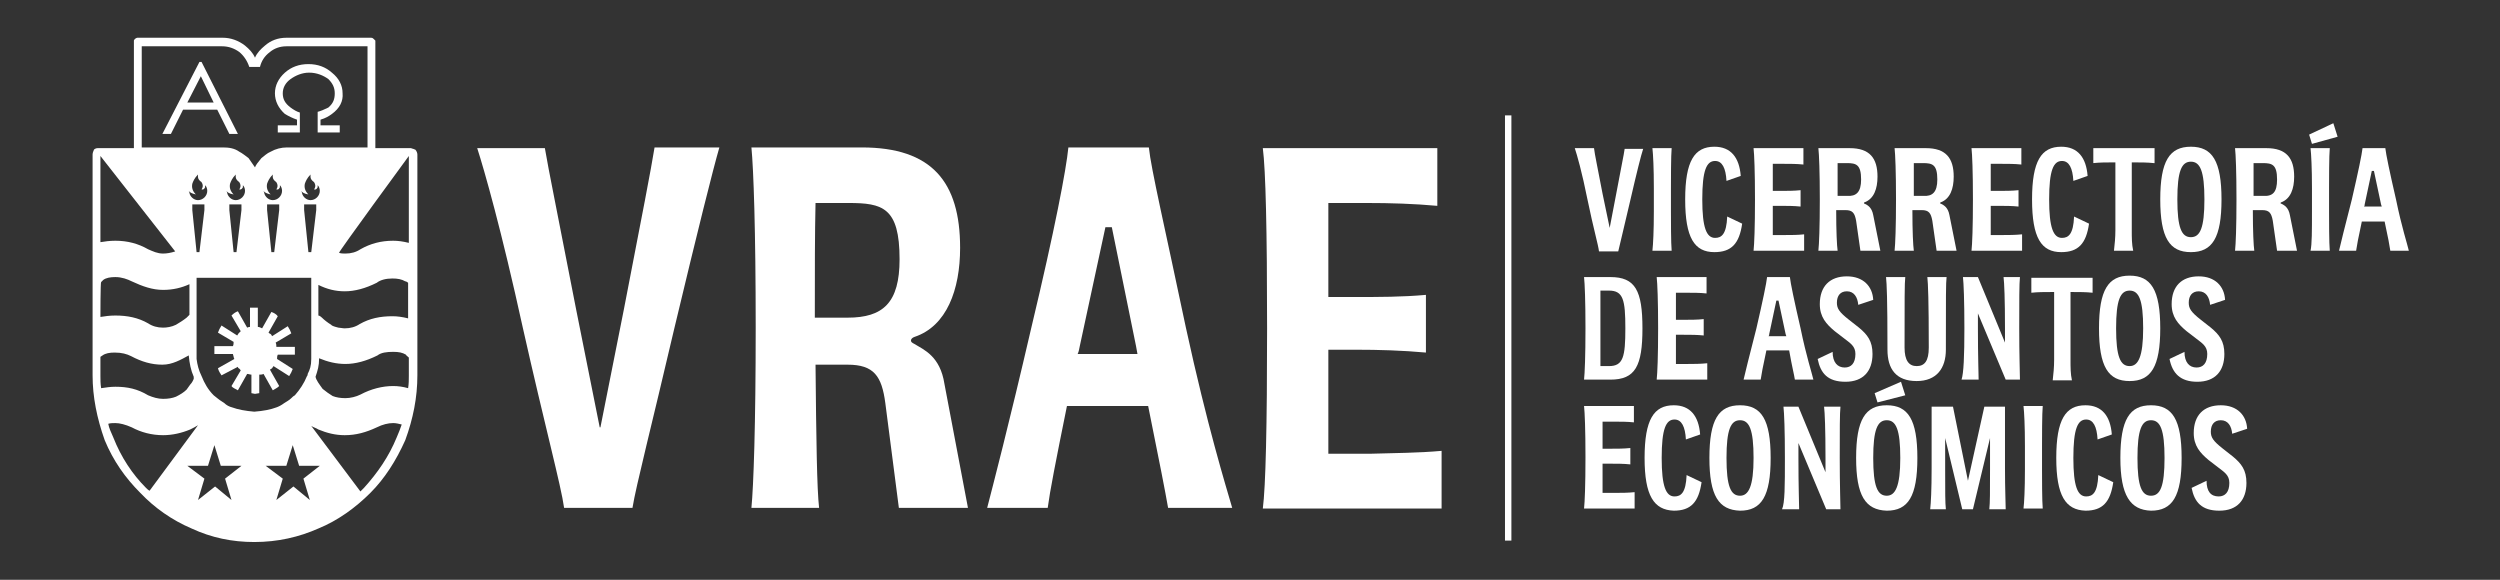 <?xml version="1.0" encoding="utf-8"?>
<!-- Generator: Adobe Illustrator 27.0.1, SVG Export Plug-In . SVG Version: 6.00 Build 0)  -->
<svg version="1.1" id="Capa_1" xmlns="http://www.w3.org/2000/svg" xmlns:xlink="http://www.w3.org/1999/xlink" x="0px" y="0px"
	 viewBox="0 0 351 81.4" style="enable-background:new 0 0 351 81.4;" xml:space="preserve">
<rect x="0" y="0" width="351" height="81.4" fill="#333333" stroke="none"/>
<style type="text/css">
	.st0{fill:#FFFFFF;}
</style>
<g>
	<rect x="211.3" y="16.2" class="st0" width="0.9" height="59.7"/>
	<g>
		<path class="st0" d="M42.7,29.5l0.6,5.9h0.4l0.7-5.9v-0.8h-1.7V29.5z M42.3,26.8c0.1,0.2,0.1,0.3,0.1,0.3c0.1,0.5,0.6,1,1.2,1
			c0.7,0,1.3-0.6,1.3-1.3c0-0.3-0.1-0.6-0.3-0.8c0,0.2,0,0.3,0,0.3c-0.2,0.4-0.4,0.3-0.5,0.3l0.1-0.2c0.2-0.4-0.1-0.9-0.2-0.9
			c-0.5-0.4-0.4-0.7-0.4-1c-0.5,0.5-0.7,1-0.8,1.3c-0.1,0.5,0,1,0.5,1.5C42.7,27.2,42.4,27,42.3,26.8 M37,26.8
			c0.1,0.2,0.1,0.3,0.1,0.3c0.1,0.5,0.6,1,1.2,1c0.7,0,1.3-0.6,1.3-1.3c0-0.3-0.1-0.6-0.3-0.8c0,0.2,0,0.3,0,0.3
			c-0.2,0.4-0.4,0.3-0.5,0.3l0.1-0.2c0.2-0.4-0.1-0.9-0.2-0.9c-0.5-0.4-0.4-0.7-0.4-1c-0.5,0.5-0.7,1-0.8,1.3c-0.1,0.5,0,1,0.5,1.5
			C37.5,27.2,37.1,27,37,26.8 M37.5,29.5l0.6,5.9h0.4l0.7-5.9v-0.8h-1.7V29.5z M32.2,29.5l0.6,5.9h0.4l0.7-5.9v-0.8h-1.7V29.5z
			 M31.8,26.8c0.1,0.2,0.1,0.3,0.1,0.3c0.1,0.5,0.6,1,1.2,1c0.7,0,1.3-0.6,1.3-1.3c0-0.3-0.1-0.6-0.3-0.8c0,0.2,0,0.3,0,0.3
			c-0.2,0.4-0.5,0.3-0.5,0.3l0.1-0.2c0.2-0.4-0.1-0.9-0.2-0.9c-0.5-0.4-0.4-0.7-0.4-1c-0.5,0.5-0.7,1-0.8,1.3c-0.1,0.5,0,1,0.5,1.5
			C32.2,27.2,31.9,27,31.8,26.8 M26.5,26.8c0.1,0.2,0.1,0.3,0.1,0.3c0.1,0.5,0.6,1,1.2,1c0.7,0,1.3-0.6,1.3-1.3
			c0-0.3-0.1-0.6-0.3-0.8c0,0.2,0,0.3,0,0.3c-0.2,0.4-0.4,0.3-0.5,0.3l0.1-0.2c0.2-0.4-0.1-0.9-0.2-0.9c-0.5-0.4-0.4-0.7-0.4-1
			c-0.5,0.5-0.7,1-0.8,1.3c-0.1,0.5,0,1,0.5,1.5C27,27.2,26.6,27,26.5,26.8 M27,29.5l0.6,5.9H28l0.7-5.9v-0.8H27V29.5z M37.2,6.4
			c0.8-0.7,1.8-1.1,3-1.1h11.9c0.2,0,0.3,0.1,0.4,0.2c0.1,0.1,0.1,0.1,0.2,0.2v0.2v14.9h5l0.3,0.1c0.1,0,0.2,0.1,0.3,0.1
			c0.2,0.2,0.3,0.5,0.3,0.7v31c0,3.1-0.6,6.1-1.7,9.1c-1.3,2.9-2.9,5.4-4.9,7.4c-2.1,2.1-4.6,3.9-7.3,5c-2.7,1.2-5.7,1.9-9,1.9
			c-3.1,0-6-0.6-8.8-1.9c-2.8-1.2-5.2-2.9-7.2-5c-2.1-2.1-3.8-4.5-5-7.4c-1.1-3.1-1.7-6.1-1.7-9.1v-31c0-0.2,0.1-0.5,0.2-0.7
			c0.1-0.1,0.3-0.2,0.5-0.2h5.1V5.9V5.7c0-0.1,0.1-0.1,0.1-0.2c0.1-0.1,0.3-0.2,0.4-0.2h12c1.1,0,2.2,0.4,3.1,1.1
			c0.6,0.5,1.1,1,1.4,1.7C36.1,7.4,36.6,6.9,37.2,6.4 M36.5,9.4h-1.5c-0.3-0.9-0.8-1.6-1.4-2.1c-0.7-0.5-1.5-0.8-2.4-0.8H19.9v14.2
			h11.4c0.8,0,1.6,0.1,2.3,0.6c0.4,0.2,0.9,0.6,1.3,0.9c0.4,0.6,0.7,1,0.9,1.3c0.1-0.3,0.4-0.7,0.9-1.3c0.4-0.3,0.8-0.7,1.3-0.9
			c0.7-0.4,1.5-0.6,2.3-0.6h11.3V6.5H40.2c-0.9,0-1.7,0.3-2.3,0.8C37.1,7.9,36.7,8.6,36.5,9.4 M47.6,35.5c0.3,0.1,0.6,0.1,0.9,0.1
			c0.8,0,1.5-0.2,2.1-0.6c1.4-0.8,2.9-1.2,4.6-1.2c0.7,0,1.4,0.1,2.2,0.3V21.9C57.4,21.9,47.5,35.4,47.6,35.5 M45.2,44.6
			c0.3,0.3,0.8,0.7,1.3,1l0.1,0.1c0.4,0.2,0.6,0.2,0.9,0.3c0.2,0,0.6,0.1,0.9,0.1c0.8,0,1.5-0.2,2.1-0.6c1.4-0.8,2.9-1.1,4.6-1.1
			c0.7,0,1.4,0.1,2.2,0.3v-5c-0.1-0.1-0.3-0.2-0.4-0.2c-0.5-0.3-1.1-0.4-1.8-0.4c-0.9,0-1.7,0.2-2.2,0.6c-1.6,0.8-3.1,1.2-4.5,1.2
			c-1.3,0-2.5-0.3-3.7-0.9v4.3C44.9,44.3,45.2,44.6,45.2,44.6 M14.1,21.9V34c0.6-0.1,1.3-0.2,2.1-0.2c1.7,0,3.2,0.4,4.6,1.2
			c0.7,0.3,1.3,0.6,2.1,0.6c0.5,0,1.1-0.1,1.7-0.3L14.1,21.9z M14.1,44.5c0.6-0.1,1.3-0.2,2.1-0.2c1.7,0,3.2,0.3,4.6,1.1
			c0.6,0.4,1.3,0.6,2.1,0.6c0.5,0,1.2-0.1,1.8-0.4c0.5-0.3,1-0.6,1.5-1l0.4-0.4v-4.3c-1.1,0.5-2.3,0.8-3.7,0.8
			c-1.5,0-2.9-0.5-4.4-1.2c-0.6-0.3-1.4-0.6-2.3-0.6c-0.7,0-1.3,0.1-1.7,0.4l-0.3,0.3C14.1,39.6,14.1,44.5,14.1,44.5 M27.6,50.4
			c0.1,0.8,0.3,1.6,0.7,2.4c0.4,1,0.9,1.9,1.7,2.7c0.4,0.3,0.7,0.6,1.2,0.9c0.1,0.1,0.2,0.1,0.3,0.2c0.3,0.3,0.7,0.5,1.1,0.6
			c0.8,0.3,1.9,0.5,3.1,0.6c1.3-0.1,2.3-0.3,3.1-0.6c0.3-0.1,0.7-0.3,1.1-0.6c0.3-0.2,0.7-0.4,1-0.7c0.1-0.1,0.3-0.3,0.5-0.4
			c0.7-0.8,1.3-1.7,1.7-2.7c0.1-0.1,0.1-0.2,0.1-0.3c0.3-0.6,0.5-1.1,0.5-2.1V39H27.6v10.5C27.6,49.8,27.6,50.1,27.6,50.4
			 M27.2,52.9c-0.4-0.9-0.6-1.9-0.7-3c-1.1,0.6-2.3,1.3-3.7,1.3c-1.5,0-2.9-0.4-4.4-1.2c-0.6-0.3-1.3-0.5-2.3-0.5
			c-0.7,0-1.3,0.1-1.7,0.4l-0.3,0.2v2.7c0,0.5,0,1.1,0.1,1.7c0.7-0.1,1.3-0.2,2-0.2c1.7,0,3.1,0.3,4.6,1.2c0.7,0.3,1.4,0.5,2.1,0.5
			s1.3-0.1,1.8-0.3c0.6-0.3,1.1-0.6,1.5-1l0.5-0.7c0.3-0.3,0.4-0.6,0.5-0.8L27.2,52.9z M18.5,60c-0.9-0.4-1.7-0.6-2.3-0.6
			c-0.3,0-0.7,0-1,0.1c0.1,0.6,0.4,1.2,0.7,1.9c1.1,2.8,2.7,5.2,4.6,7.1c0.1,0.1,0.3,0.3,0.5,0.4l6.8-9.2c-0.3,0.2-0.7,0.4-1.1,0.6
			c-1.2,0.5-2.5,0.8-3.8,0.8C21.3,61.1,19.8,60.7,18.5,60 M30.2,68.3l2.3,1.9l-0.9-3l2.3-1.8h-2.9l-0.9-2.9l-0.9,2.9h-2.9l2.4,1.8
			l-0.9,3L30.2,68.3z M57.3,54.5c0.1-0.6,0.1-1.2,0.1-1.7v-2.6C57.2,50,57,49.9,57,49.8c-0.5-0.3-1-0.4-1.8-0.4
			c-0.9,0-1.7,0.1-2.2,0.5c-1.6,0.8-3.1,1.2-4.5,1.2c-1.3,0-2.5-0.3-3.7-0.8c0,1.1-0.2,1.7-0.5,2.6c0.1,0.5,0.5,1,1,1.7h0
			c0.5,0.4,0.9,0.7,1.4,1c0.5,0.2,1.1,0.3,1.8,0.3c0.7,0,1.5-0.2,2.1-0.5c1.5-0.8,3.1-1.2,4.6-1.2C55.9,54.2,56.6,54.3,57.3,54.5
			 M52.9,60c-1.5,0.7-2.9,1.1-4.5,1.1c-1.3,0-2.5-0.3-3.7-0.8c-0.3-0.2-0.7-0.3-1-0.5l6.9,9.2l0.5-0.5c1.9-2.1,3.5-4.4,4.6-7.1
			c0.3-0.7,0.5-1.2,0.7-1.8c-0.4-0.1-0.8-0.2-1.2-0.2C54.5,59.4,53.7,59.6,52.9,60 M43.5,70.2l-0.9-3l2.3-1.8h-2.9l-0.9-2.9
			l-0.9,2.9h-2.9l2.4,1.8l-0.9,3l2.4-1.9L43.5,70.2z"/>
		<path class="st0" d="M40.8,11.1c-0.7,0.5-1.1,1.2-1.1,2c0,0.8,0.3,1.4,1.1,2c0.4,0.3,0.9,0.6,1.3,0.7v2.8h-3.1v-1h2.7v-0.8
			c-0.6-0.2-1.2-0.5-1.7-0.8c-0.9-0.8-1.4-1.8-1.4-2.9c0-1.1,0.5-2.1,1.4-2.9c0.9-0.8,2-1.2,3.3-1.2c1.3,0,2.4,0.4,3.3,1.2
			c1,0.8,1.5,1.8,1.5,2.9c0.1,1.1-0.4,2.1-1.5,2.9c-0.4,0.3-0.9,0.6-1.6,0.8v0.8h2.7v1h-3.1v-2.9c0.4-0.1,0.9-0.3,1.5-0.6
			c0.7-0.6,0.9-1.2,0.9-2c0-0.8-0.3-1.4-0.9-2c-0.7-0.5-1.6-0.9-2.7-0.9C42.4,10.2,41.5,10.6,40.8,11.1"/>
		<path class="st0" d="M32.2,18.8l-1.7-3.4h-4.8L24,18.8h-1.2L28,8.7h0.3l5.1,10.1H32.2z M30,14.4l-1.8-3.7l-1.9,3.7H30z"/>
		<path class="st0" d="M35.1,45.9v-2.7h0.5h0.6v2.7c0.2,0,0.4,0.1,0.6,0.2l1.3-2.3c0.3,0.1,0.7,0.3,0.9,0.6l-1.3,2.3
			c0.1,0.1,0.1,0.1,0.3,0.2c0.1,0.1,0.1,0.1,0.2,0.3l2.2-1.4c0.2,0.3,0.4,0.7,0.5,1l-2.2,1.3c0.1,0.2,0.1,0.4,0.1,0.6h2.6v1.1H39
			c-0.1,0.2-0.1,0.4-0.1,0.6l2.2,1.4c-0.1,0.3-0.3,0.7-0.5,1l-2.2-1.4c-0.1,0.1-0.1,0.2-0.2,0.3c-0.1,0.1-0.2,0.1-0.3,0.2l1.3,2.3
			c-0.3,0.3-0.6,0.4-0.9,0.6l-1.3-2.3c-0.2,0.1-0.4,0.1-0.6,0.1v2.6l-0.6,0.1l-0.5-0.1v-2.6c-0.2,0-0.4-0.1-0.6-0.1l-1.3,2.3
			c-0.3-0.2-0.7-0.3-0.9-0.6l1.3-2.2c-0.1-0.1-0.1-0.2-0.3-0.3c-0.1-0.1-0.1-0.1-0.1-0.2l-2.3,1.2c-0.2-0.3-0.4-0.6-0.5-1l2.3-1.3
			c-0.1-0.2-0.1-0.4-0.2-0.7h-2.6v-1.1h2.6c0.1-0.2,0.1-0.4,0.1-0.6l-2.2-1.3c0.1-0.3,0.3-0.7,0.5-1l2.2,1.4
			c0.1-0.1,0.1-0.2,0.2-0.3c0.1-0.1,0.2-0.2,0.3-0.3l-1.3-2.2c0.3-0.3,0.6-0.5,0.9-0.6l1.3,2.3C34.7,46,34.9,45.9,35.1,45.9"/>
		<path class="st0" d="M67,20.8h9.5c0.5,3,1.8,9.3,4.4,22.7L84.2,60h0.1l3.3-16.6c2.6-13.4,3.8-19.6,4.3-22.7h9.1
			c-0.9,3.1-3,11.5-6.3,25.3c-3.2,13.7-5.4,22.2-5.9,25.3h-9.6c-0.4-3-2.7-11.5-5.8-25.3C70.4,32.3,68,23.9,67,20.8"/>
		<path class="st0" d="M135.9,71.3h-9.7l-1.9-14.7c-0.5-3.8-1.6-5.4-5.3-5.4h-4.5c0.1,10.6,0.2,17.5,0.5,20.1h-9.5
			c0.3-3.1,0.6-11.6,0.6-25.3s-0.3-22.2-0.6-25.3H121c9.8,0,13.8,4.8,13.8,14.1c0,5.9-1.9,11-6.4,12.5c-0.3,0.1-0.5,0.3-0.5,0.5
			s0.1,0.3,0.5,0.5c1.3,0.8,3.6,1.7,4.2,5.6L135.9,71.3z M126.3,36.4c0-7.3-2.4-7.9-7.2-7.9h-4.6c-0.1,4.2-0.1,9.6-0.1,16.1h4.6
			C124,44.6,126.3,42.5,126.3,36.4"/>
		<path class="st0" d="M161.2,57h-11.4c-1.6,7.9-2.4,12-2.7,14.3h-8.5c0.8-3.1,3-11.5,6.2-25.3c3.3-13.8,4.9-22.2,5.2-25.3h11.3
			c0.3,3,2.3,11.5,5.2,25.3c3,13.8,5.6,22.2,6.5,25.3h-9C163.6,69,162.8,64.9,161.2,57 M159.7,49.7l-0.2-1.1l-3.4-16.7h-0.9
			l-3.6,16.7c-0.1,0.4-0.1,0.7-0.3,1.1H159.7z"/>
		<path class="st0" d="M202.4,63.3v8.1h-25.1c0.4-3.1,0.6-11.5,0.6-25.3c0-13.8-0.2-22.2-0.6-25.3h24.5v8.1
			c-3.3-0.3-6.6-0.4-9.9-0.4h-5.4v13.2h3.8c3.3,0,6.6,0,9.9-0.3v8.1c-3.3-0.3-6.6-0.4-9.9-0.4h-3.8v14.6h6.1
			C195.8,63.6,199.1,63.6,202.4,63.3"/>
		<path class="st0" d="M221.1,20.8h2.7c0.1,0.9,0.5,2.7,1.2,6.4L226,32h0l0.9-4.7c0.7-3.8,1.1-5.6,1.2-6.4h2.6
			c-0.3,0.9-0.9,3.3-1.8,7.2c-0.9,3.9-1.5,6.3-1.7,7.2h-2.7c-0.1-0.9-0.8-3.3-1.6-7.2C222.1,24.1,221.4,21.7,221.1,20.8"/>
		<path class="st0" d="M232.2,29.7v-3.3c0-2.8-0.1-4.7-0.2-5.6h2.7c-0.1,0.9-0.1,4.8-0.1,5.6v3.3c0,0.8,0,4.6,0.1,5.5H232
			C232.1,34.3,232.2,32.4,232.2,29.7"/>
		<path class="st0" d="M236.6,28c0-5.4,1.3-7.4,4.1-7.4c2.3,0,3.5,1.5,3.7,4.1l-2,0.7c-0.1-1.8-0.6-2.8-1.6-2.8
			c-1.2,0-1.8,1.3-1.8,5.4c0,4,0.6,5.4,1.8,5.4c0.9,0,1.6-0.5,1.7-3l2.1,1c-0.4,2.8-1.5,4-3.9,4C237.9,35.4,236.6,33.4,236.6,28"/>
		<path class="st0" d="M253.3,32.9v2.3h-7.1c0.1-0.9,0.2-3.3,0.2-7.2c0-3.9-0.1-6.3-0.2-7.2h7v2.3c-0.9-0.1-1.9-0.1-2.8-0.1h-1.5
			v3.8h1.1c0.9,0,1.9,0,2.8-0.1v2.3c-0.9-0.1-1.9-0.1-2.8-0.1h-1.1V33h1.7C251.5,33,252.4,33,253.3,32.9"/>
		<path class="st0" d="M264,35.2h-2.8l-0.6-4.2c-0.2-1.1-0.5-1.5-1.5-1.5h-1.3c0,3,0.1,5,0.2,5.7h-2.7c0.1-0.9,0.2-3.3,0.2-7.2
			c0-3.9-0.1-6.3-0.2-7.2h4.4c2.8,0,3.9,1.4,3.9,4c0,1.7-0.5,3.1-1.8,3.6c-0.1,0-0.1,0.1-0.1,0.1c0,0.1,0,0.1,0.1,0.1
			c0.4,0.2,1,0.5,1.2,1.6L264,35.2z M261.3,25.2c0-2.1-0.7-2.3-2-2.3H258c0,1.2,0,2.7,0,4.6h1.3C260.6,27.6,261.3,27,261.3,25.2"/>
		<path class="st0" d="M274.7,35.2h-2.8l-0.6-4.2c-0.2-1.1-0.5-1.5-1.5-1.5h-1.3c0,3,0.1,5,0.2,5.7H266c0.1-0.9,0.2-3.3,0.2-7.2
			c0-3.9-0.1-6.3-0.2-7.2h4.4c2.8,0,3.9,1.4,3.9,4c0,1.7-0.5,3.1-1.8,3.6c-0.1,0-0.1,0.1-0.1,0.1c0,0.1,0,0.1,0.1,0.1
			c0.4,0.2,1,0.5,1.2,1.6L274.7,35.2z M272,25.2c0-2.1-0.7-2.3-2-2.3h-1.3c0,1.2,0,2.7,0,4.6h1.3C271.3,27.6,272,27,272,25.2"/>
		<path class="st0" d="M283.9,32.9v2.3h-7.1c0.1-0.9,0.2-3.3,0.2-7.2c0-3.9-0.1-6.3-0.2-7.2h7v2.3c-0.9-0.1-1.9-0.1-2.8-0.1h-1.5
			v3.8h1.1c0.9,0,1.9,0,2.8-0.1v2.3c-0.9-0.1-1.9-0.1-2.8-0.1h-1.1V33h1.7C282,33,282.9,33,283.9,32.9"/>
		<path class="st0" d="M285.3,28c0-5.4,1.3-7.4,4.1-7.4c2.3,0,3.5,1.5,3.7,4.1l-2,0.7c-0.1-1.8-0.6-2.8-1.6-2.8
			c-1.2,0-1.8,1.3-1.8,5.4c0,4,0.6,5.4,1.8,5.4c0.9,0,1.6-0.5,1.7-3l2.1,1c-0.4,2.8-1.5,4-3.9,4C286.6,35.4,285.3,33.4,285.3,28"/>
		<path class="st0" d="M302.4,22.9c-0.9-0.1-1.9-0.1-2.8-0.1h-0.3v9.5c0,1.1,0,2,0.2,2.9h-2.7c0.1-0.9,0.2-1.8,0.2-2.9v-9.5h-0.3
			c-0.9,0-1.9,0-2.8,0.1v-2.1h8.6V22.9z"/>
		<path class="st0" d="M303.3,28c0-5.4,1.3-7.4,4.3-7.4c3,0,4.3,2,4.3,7.4s-1.3,7.4-4.3,7.4C304.6,35.4,303.3,33.4,303.3,28
			 M309.5,28c0-4-0.6-5.3-1.9-5.3c-1.3,0-1.9,1.3-1.9,5.3c0,4,0.6,5.3,1.9,5.3C308.9,33.3,309.5,32,309.5,28"/>
		<path class="st0" d="M322.5,35.2h-2.8l-0.6-4.2c-0.2-1.1-0.5-1.5-1.5-1.5h-1.3c0,3,0.1,5,0.2,5.7h-2.7c0.1-0.9,0.2-3.3,0.2-7.2
			c0-3.9-0.1-6.3-0.2-7.2h4.4c2.8,0,3.9,1.4,3.9,4c0,1.7-0.5,3.1-1.8,3.6c-0.1,0-0.1,0.1-0.1,0.1c0,0.1,0,0.1,0.1,0.1
			c0.4,0.2,1,0.5,1.2,1.6L322.5,35.2z M319.7,25.2c0-2.1-0.7-2.3-2-2.3h-1.3c0,1.2,0,2.7,0,4.6h1.3C319.1,27.6,319.7,27,319.7,25.2"
			/>
		<path class="st0" d="M327.6,17.3l0.6,1.9l-3.6,1l-0.4-1.3L327.6,17.3z M324.6,29.7v-3.3c0-2.8-0.1-4.7-0.2-5.6h2.7
			c-0.1,0.9-0.1,4.8-0.1,5.6v3.3c0,0.8,0,4.6,0.1,5.5h-2.7C324.6,34.3,324.6,32.4,324.6,29.7"/>
		<path class="st0" d="M334.8,31.1h-3.2c-0.5,2.3-0.7,3.4-0.8,4.1h-2.4c0.2-0.9,0.8-3.3,1.8-7.2c0.9-3.9,1.4-6.3,1.5-7.2h3.2
			c0.1,0.9,0.6,3.3,1.5,7.2c0.8,3.9,1.6,6.3,1.8,7.2h-2.6C335.5,34.5,335.3,33.4,334.8,31.1 M334.4,29l-0.1-0.3l-1-4.7h-0.3l-1,4.7
			c0,0.1,0,0.2-0.1,0.3H334.4z"/>
		<path class="st0" d="M230.6,46.1c0,5.3-1,7.2-4.5,7.2h-3.7c0.1-0.9,0.2-3.3,0.2-7.2s-0.1-6.3-0.2-7.2h3.7
			C229.6,38.9,230.6,40.8,230.6,46.1 M228.2,46.1c0-4-0.3-5.3-2.3-5.3h-1.2v10.6h1.2C227.9,51.4,228.2,50.1,228.2,46.1"/>
		<path class="st0" d="M239.7,51v2.3h-7.1c0.1-0.9,0.2-3.3,0.2-7.2c0-3.9-0.1-6.3-0.2-7.2h7v2.3c-0.9-0.1-1.9-0.1-2.8-0.1h-1.5v3.8
			h1.1c0.9,0,1.9,0,2.8-0.1v2.3c-0.9-0.1-1.9-0.1-2.8-0.1h-1.1v4.1h1.7C237.8,51.1,238.7,51.1,239.7,51"/>
		<path class="st0" d="M251.2,49.2H248c-0.5,2.3-0.7,3.4-0.8,4.1h-2.4c0.2-0.9,0.8-3.3,1.8-7.2c0.9-3.9,1.4-6.3,1.5-7.2h3.2
			c0.1,0.9,0.6,3.3,1.5,7.2c0.8,3.9,1.6,6.3,1.8,7.2H252C251.9,52.6,251.6,51.5,251.2,49.2 M250.8,47.2l-0.1-0.3l-1-4.7h-0.3l-1,4.7
			c0,0.1,0,0.2-0.1,0.3H250.8z"/>
		<path class="st0" d="M259,51.6c0.9,0,1.5-0.6,1.5-1.9c0-1.1-0.7-1.5-1.6-2.2l-1.3-1c-1.2-1-2.1-2-2.1-3.8c0-2.5,1.4-3.9,3.8-3.9
			c2.3,0,3.6,1.4,3.7,3.3l-2.1,0.7c-0.1-1.1-0.6-1.9-1.6-1.9c-0.9,0-1.4,0.6-1.4,1.6c0,0.8,0.3,1.3,1.7,2.4l1.4,1.1
			c1.2,1,1.9,1.9,1.9,3.7c0,2.4-1.3,3.9-3.8,3.9s-3.5-1.2-3.9-3.2l2.1-1C257.3,50.9,258,51.6,259,51.6"/>
		<path class="st0" d="M265,49.1c0-7.3-0.1-9.2-0.2-10.2h2.7c-0.1,0.8-0.1,3.2-0.1,9.9c0,1.8,0.6,2.6,1.7,2.6c1.1,0,1.7-0.7,1.7-2.6
			c0-6.6-0.1-9-0.2-9.9h2.7c-0.1,0.8-0.1,2.7-0.1,10.2c0,2.6-1.3,4.4-4.1,4.4C266.2,53.5,265,51.8,265,49.1"/>
		<path class="st0" d="M275.8,46.1c0-3.9-0.1-6.3-0.2-7.2h2.1l3.8,9.2h0v-2c0-4.1-0.1-6.4-0.2-7.2h2.3c-0.1,0.9-0.1,3.3-0.1,7.2
			s0.1,6.3,0.1,7.2h-2l-3.9-9.3h0v2.1c0,4.1,0.1,6.4,0.1,7.2h-2.4C275.7,52.4,275.8,50,275.8,46.1"/>
		<path class="st0" d="M293.8,41.1c-0.9-0.1-1.9-0.1-2.8-0.1h-0.3v9.5c0,1.1,0,2,0.2,2.9h-2.7c0.1-0.9,0.2-1.8,0.2-2.9v-9.5H288
			c-0.9,0-1.9,0-2.8,0.1v-2.1h8.6V41.1z"/>
		<path class="st0" d="M294.7,46.1c0-5.4,1.3-7.4,4.3-7.4c3,0,4.3,2,4.3,7.4s-1.3,7.4-4.3,7.4C296,53.5,294.7,51.5,294.7,46.1
			 M300.9,46.1c0-4-0.6-5.3-1.9-5.3c-1.3,0-1.9,1.3-1.9,5.3s0.6,5.3,1.9,5.3C300.2,51.4,300.9,50.1,300.9,46.1"/>
		<path class="st0" d="M308.4,51.6c0.9,0,1.5-0.6,1.5-1.9c0-1.1-0.7-1.5-1.6-2.2l-1.3-1c-1.2-1-2.1-2-2.1-3.8c0-2.5,1.4-3.9,3.8-3.9
			c2.3,0,3.6,1.4,3.7,3.3l-2.1,0.7c-0.1-1.1-0.6-1.9-1.6-1.9c-0.9,0-1.4,0.6-1.4,1.6c0,0.8,0.3,1.3,1.7,2.4l1.4,1.1
			c1.2,1,1.9,1.9,1.9,3.7c0,2.4-1.3,3.9-3.8,3.9c-2.4,0-3.5-1.2-3.9-3.2l2.1-1C306.7,50.9,307.4,51.6,308.4,51.6"/>
		<path class="st0" d="M229.5,69.1v2.3h-7.1c0.1-0.9,0.2-3.3,0.2-7.2c0-3.9-0.1-6.3-0.2-7.2h7v2.3c-0.9-0.1-1.9-0.1-2.8-0.1H225V63
			h1.1c0.9,0,1.9,0,2.8-0.1v2.3c-0.9-0.1-1.9-0.1-2.8-0.1H225v4.1h1.7C227.6,69.2,228.5,69.2,229.5,69.1"/>
		<path class="st0" d="M230.9,64.3c0-5.4,1.3-7.4,4.1-7.4c2.3,0,3.5,1.5,3.7,4.1l-2,0.7c-0.1-1.8-0.6-2.8-1.6-2.8
			c-1.2,0-1.8,1.3-1.8,5.4c0,4,0.6,5.4,1.8,5.4c0.9,0,1.6-0.5,1.7-3l2.1,1c-0.4,2.8-1.5,4-3.9,4C232.2,71.6,230.9,69.6,230.9,64.3"
			/>
		<path class="st0" d="M240,64.3c0-5.4,1.3-7.4,4.3-7.4c3,0,4.3,2,4.3,7.4c0,5.4-1.3,7.4-4.3,7.4C241.3,71.6,240,69.6,240,64.3
			 M246.2,64.3c0-4-0.6-5.3-1.9-5.3c-1.3,0-1.9,1.3-1.9,5.3s0.6,5.3,1.9,5.3C245.5,69.6,246.2,68.3,246.2,64.3"/>
		<path class="st0" d="M250.6,64.3c0-3.9-0.1-6.3-0.2-7.2h2.1l3.8,9.2h0v-2c0-4.1-0.1-6.4-0.2-7.2h2.3c-0.1,0.9-0.1,3.3-0.1,7.2
			c0,3.9,0.1,6.3,0.1,7.2h-2l-3.9-9.3h0v2.1c0,4.1,0.1,6.4,0.1,7.2h-2.4C250.6,70.6,250.6,68.2,250.6,64.3"/>
		<path class="st0" d="M260.6,64.3c0-5.4,1.3-7.4,4.3-7.4c3,0,4.3,2,4.3,7.4c0,5.4-1.3,7.4-4.3,7.4
			C261.9,71.6,260.6,69.6,260.6,64.3 M266.8,64.3c0-4-0.6-5.3-1.9-5.3c-1.3,0-1.9,1.3-1.9,5.3s0.6,5.3,1.9,5.3
			C266.1,69.6,266.8,68.3,266.8,64.3 M266.9,53.6l0.6,1.9l-3.9,1l-0.4-1.3L266.9,53.6z"/>
		<path class="st0" d="M271.2,65.7V63c0-3.5,0-5,0-5.9h3l2.1,10.4h0l2.3-10.4h2.9c0,0.9,0,2.6,0,5.9v2.7c0,3.1,0.1,4.9,0.1,5.8h-2.3
			c0.1-0.9,0.1-2.4,0.1-5.6v-4.4h0l-2.4,10h-1.5l-2.4-10h0v4.4c0,3.2,0,4.7,0.1,5.6h-2.2C271.1,70.6,271.2,68.8,271.2,65.7"/>
		<path class="st0" d="M284.3,65.9v-3.3c0-2.8-0.1-4.7-0.2-5.6h2.7c-0.1,0.9-0.1,4.8-0.1,5.6v3.3c0,0.8,0,4.6,0.1,5.5h-2.7
			C284.2,70.6,284.3,68.7,284.3,65.9"/>
		<path class="st0" d="M288.7,64.3c0-5.4,1.3-7.4,4.1-7.4c2.3,0,3.5,1.5,3.7,4.1l-2,0.7c-0.1-1.8-0.6-2.8-1.6-2.8
			c-1.2,0-1.8,1.3-1.8,5.4c0,4,0.6,5.4,1.8,5.4c0.9,0,1.6-0.5,1.7-3l2.1,1c-0.4,2.8-1.5,4-3.9,4C290,71.6,288.7,69.6,288.7,64.3"/>
		<path class="st0" d="M297.7,64.3c0-5.4,1.3-7.4,4.3-7.4c3,0,4.3,2,4.3,7.4c0,5.4-1.3,7.4-4.3,7.4
			C299.1,71.6,297.7,69.6,297.7,64.3 M303.9,64.3c0-4-0.6-5.3-1.9-5.3c-1.3,0-1.9,1.3-1.9,5.3s0.6,5.3,1.9,5.3
			C303.3,69.6,303.9,68.3,303.9,64.3"/>
		<path class="st0" d="M311.5,69.7c0.9,0,1.5-0.6,1.5-1.9c0-1.1-0.7-1.5-1.6-2.2l-1.3-1c-1.2-1-2.1-2-2.1-3.8c0-2.5,1.4-3.9,3.8-3.9
			c2.3,0,3.6,1.4,3.7,3.3l-2.1,0.7c-0.1-1.1-0.6-1.9-1.6-1.9c-0.9,0-1.4,0.6-1.4,1.6c0,0.8,0.3,1.3,1.7,2.4l1.4,1.1
			c1.2,1,1.9,1.9,1.9,3.7c0,2.4-1.3,3.9-3.8,3.9s-3.5-1.2-3.9-3.2l2.1-1C309.8,69,310.4,69.7,311.5,69.7"/>
	</g>
</g>
</svg>
